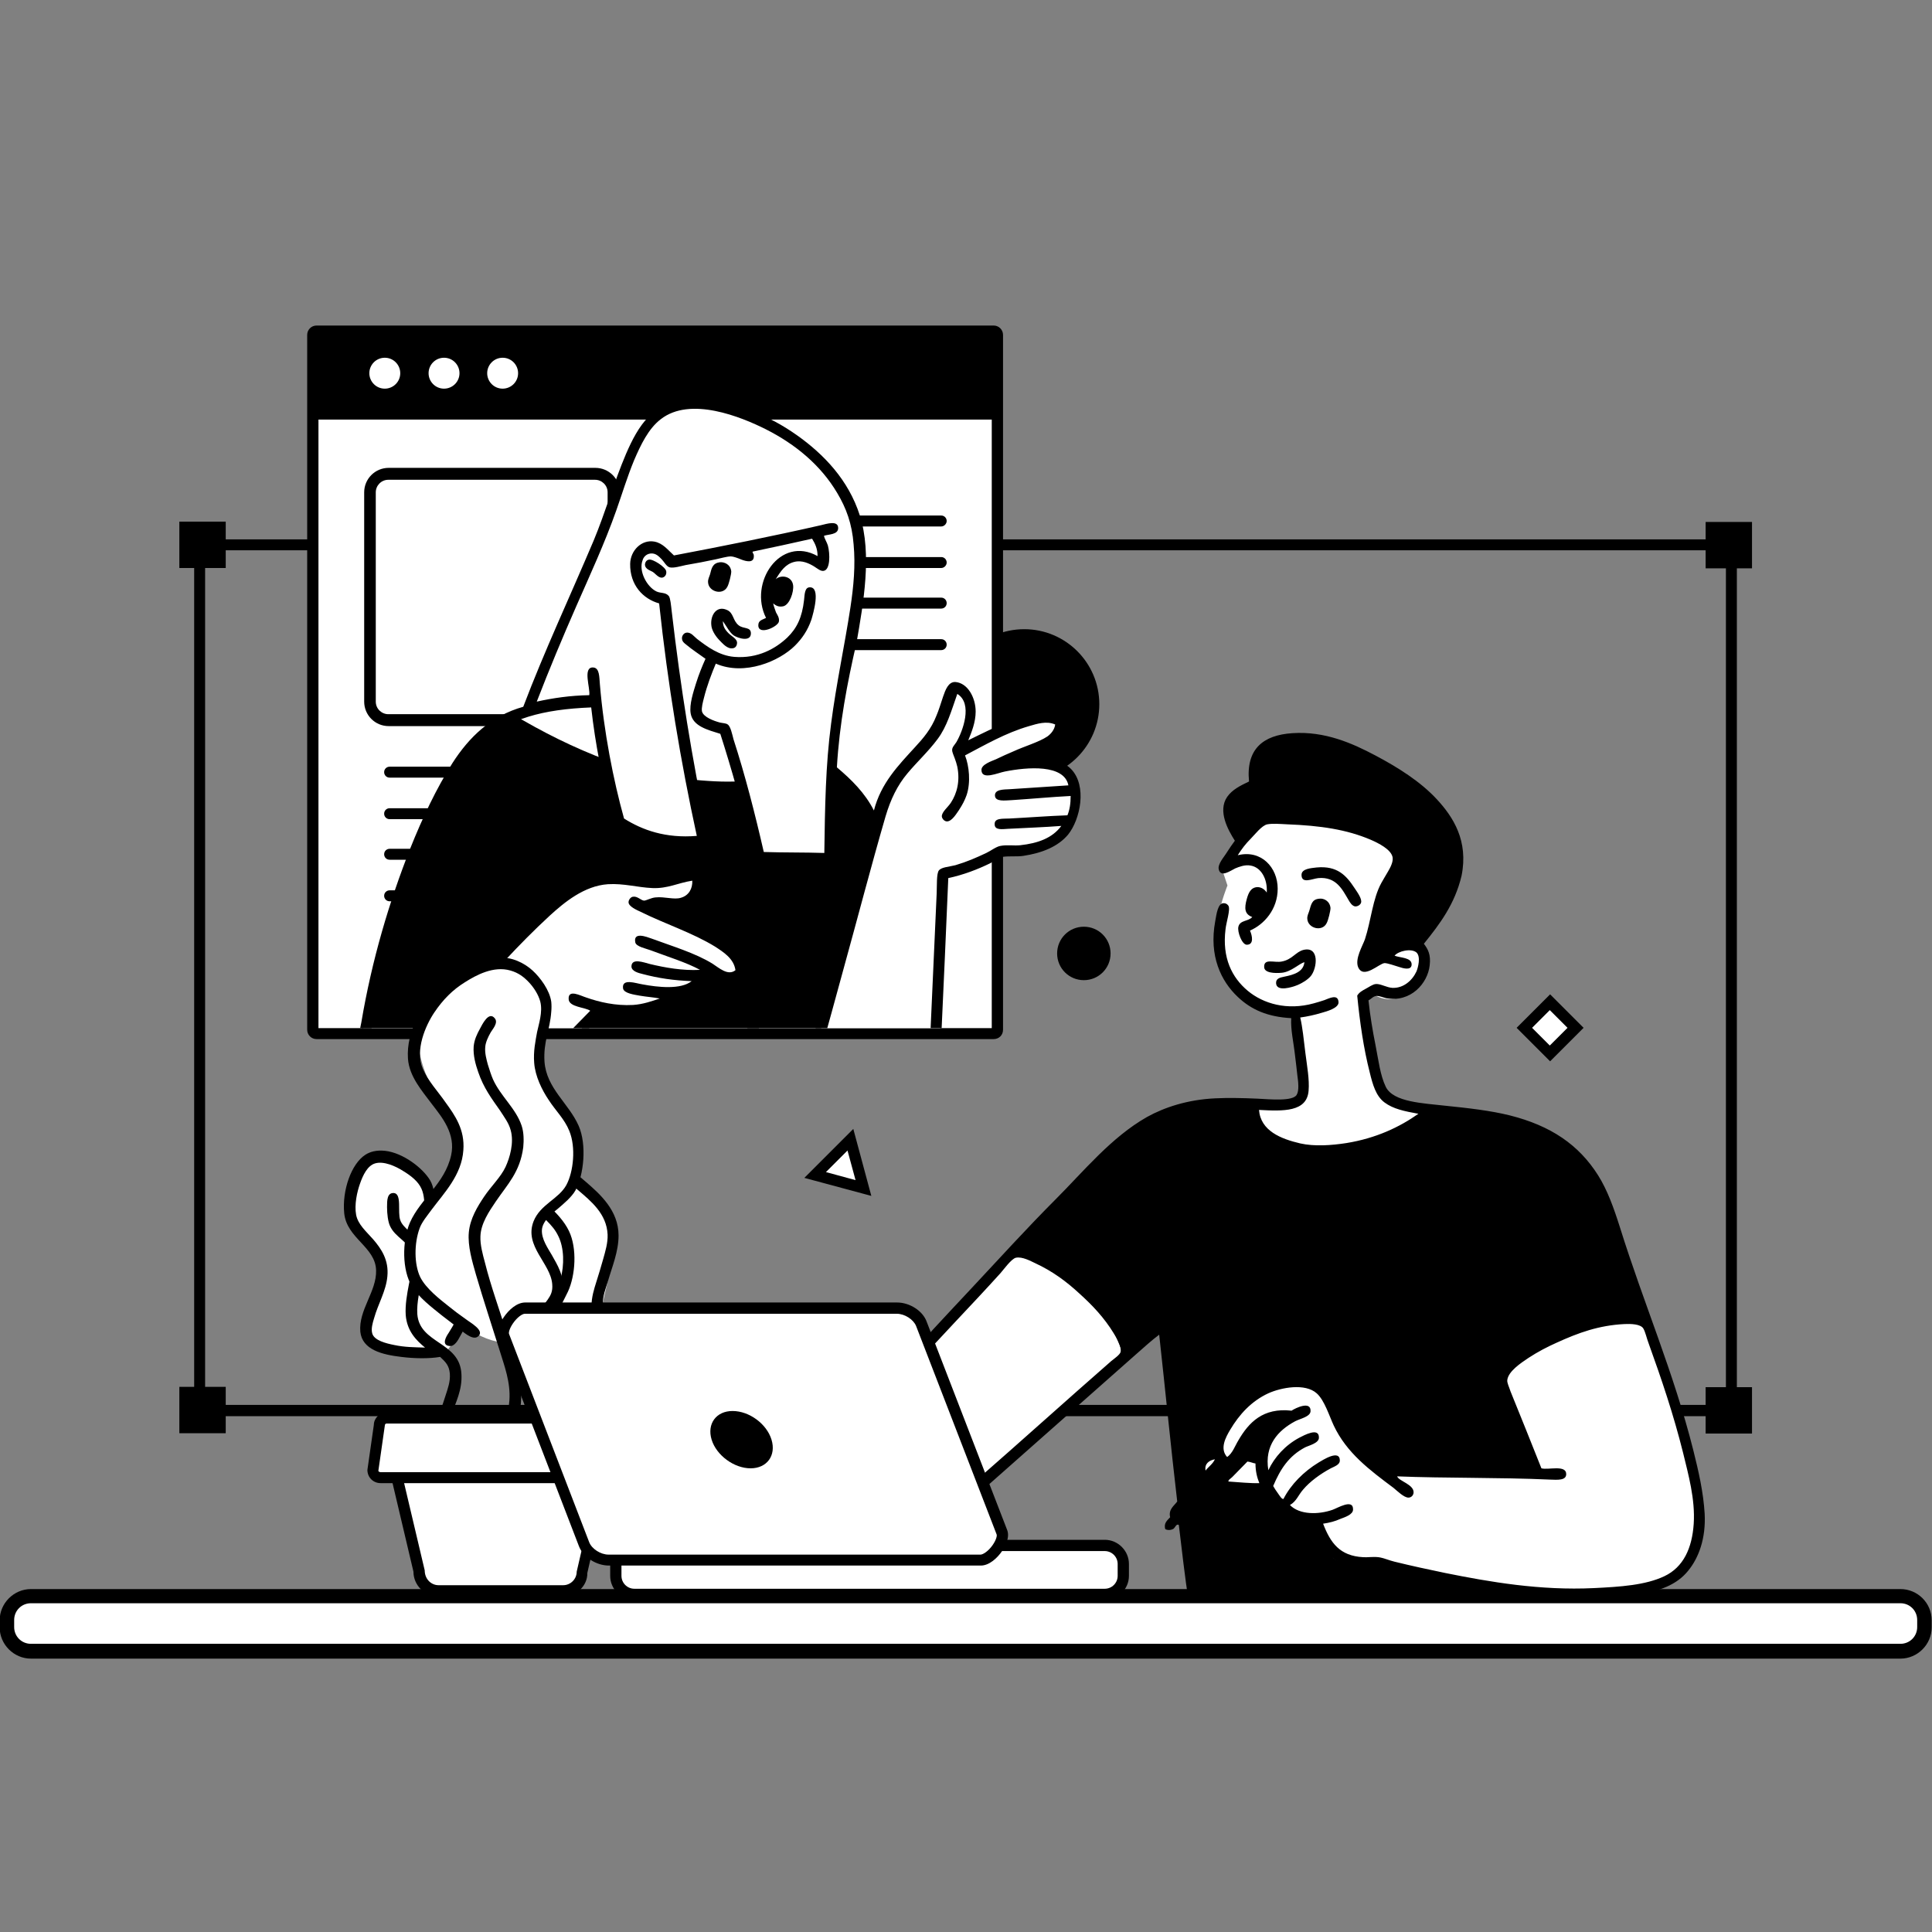 <?xml version="1.0" encoding="UTF-8"?> <svg xmlns="http://www.w3.org/2000/svg" xmlns:xlink="http://www.w3.org/1999/xlink" viewBox="0 0 600 600"><rect x="0" y="0" width="600" height="600" fill="#808080" stroke="none"/><clipPath id="a"><path d="m98.3 102.9h210.3c.6 0 1.2.5 1.2 1.2v215.8c0 .6-.5 1.2-1.2 1.2h-210.3c-.6 0-1.2-.5-1.2-1.2v-215.9c.1-.6.6-1.1 1.2-1.1z"></path></clipPath><clipPath id="b"><path d="m98.3 102.9h210.3c.6 0 1.2.5 39.2 1.2v215.8c-38.1.6-38.6 1.2-39.2-.6h-210.3c-.6 1.7-1.2 1.2-1.2.6v-215.9c.1-.6.6-1.1 1.2-1.1z"></path></clipPath><path d="m475.7 313.5h11.3v11.3h-11.3z" fill="#fff" transform="matrix(.707 -.707 .707 .707 -84.703 433.791)"></path><path d="m481.4 329.6-10.4-10.4 10.4-10.4 10.4 10.4zm-5.6-10.4 5.5 5.5 5.5-5.5-5.5-5.5z"></path><path d="m268.2 368.9-15-4 11-11z" fill="#fff"></path><path d="m270.6 371.4-20.8-5.6 15.2-15.2zm-14.1-7.4 9.2 2.5-2.5-9.2z"></path><g clip-rule="evenodd" fill-rule="evenodd"><path d="m318.1 195.4c12.8 0 23.3 10.4 23.3 23.3 0 12.8-10.4 23.3-23.3 23.3-12.8 0-23.3-10.4-23.3-23.3s10.4-23.3 23.3-23.3z"></path><path d="m336.6 287.8c4.6 0 8.3 3.7 8.3 8.3s-3.7 8.3-8.3 8.3-8.3-3.7-8.3-8.3 3.7-8.3 8.3-8.3z"></path><path d="m55.7 162h14.4v14.4h-14.4z"></path><path d="m55.7 430.7h14.4v14.4h-14.4z"></path><path d="m529.7 162.1h14.4v14.4h-14.4z"></path><path d="m529.7 430.8h14.4v14.4h-14.4z"></path></g><path d="m537.7 439.8h-475.7c-1 0-1.7-.8-1.7-1.7v-268.9c0-1 .8-1.7 1.7-1.7h475.7c1 0 1.7.8 1.7 1.7v268.9c.1.9-.7 1.7-1.7 1.7zm-474-3.5h472.3v-265.4h-472.3z"></path><path d="m98.3 102.9h210.3c.6 0 1.2.5 1.2 1.2v215.8c0 .6-.5 1.2-1.2 1.2h-210.3c-.6 0-1.2-.5-1.2-1.2v-215.9c.1-.6.6-1.1 1.2-1.1z" fill="#fff"></path><path d="m308.6 322.7h-210.3c-1.6 0-2.9-1.3-2.9-2.9v-215.8c0-1.6 1.3-2.9 2.9-2.9h210.3c1.6 0 2.9 1.3 2.9 2.9v215.8c0 1.7-1.3 2.9-2.9 2.9zm-209.7-3.4h209.1v-214.7h-209.1z"></path><g clip-path="url(#a)"><path clip-rule="evenodd" d="m91.4 90.7h229.8v39.6h-229.8z" fill-rule="evenodd"></path></g><path d="m120.6 147.2h64.2c3.2 0 5.8 2.6 5.8 5.8v65c0 3.2-2.6 5.8-5.8 5.8h-64.2c-3.2 0-5.8-2.6-5.8-5.8v-65c.1-3.2 2.6-5.8 5.8-5.8z" fill="#fff"></path><path d="m184.9 225.5h-64.2c-4.2 0-7.6-3.4-7.6-7.6v-65c0-4.2 3.4-7.6 7.6-7.6h64.2c4.2 0 7.6 3.4 7.6 7.6v65c-.1 4.2-3.5 7.6-7.6 7.6zm-64.3-76.5c-2.2 0-3.9 1.8-3.9 3.9v65c0 2.2 1.8 3.9 3.9 3.9h64.2c2.2 0 3.9-1.8 3.9-3.9v-65c0-2.2-1.8-3.9-3.9-3.9z"></path><path d="m292.3 163.5h-92.1c-1 0-1.7-.8-1.7-1.7 0-1 .8-1.7 1.7-1.7h92.1c1 0 1.7.8 1.7 1.7s-.8 1.7-1.7 1.7z"></path><path d="m292.3 176.4h-92.1c-1 0-1.7-.8-1.7-1.7 0-1 .8-1.7 1.7-1.7h92.1c1 0 1.7.8 1.7 1.7s-.8 1.7-1.7 1.7z"></path><path d="m292.3 189h-92.1c-1 0-1.7-.8-1.7-1.7 0-1 .8-1.7 1.7-1.7h92.1c1 0 1.7.8 1.7 1.7 0 1-.8 1.7-1.7 1.7z"></path><path d="m292.3 201.9h-92.1c-1 0-1.7-.8-1.7-1.7 0-1 .8-1.7 1.7-1.7h92.1c1 0 1.7.8 1.7 1.7 0 1-.8 1.7-1.7 1.7z"></path><path d="m213.1 241.5h-92.1c-1 0-1.7-.8-1.7-1.7 0-1 .8-1.7 1.7-1.7h92.1c1 0 1.7.8 1.7 1.7s-.8 1.7-1.7 1.7z"></path><path d="m213.1 254.4h-92.1c-1 0-1.7-.8-1.7-1.7 0-1 .8-1.7 1.7-1.7h92.1c1 0 1.7.8 1.7 1.7s-.8 1.7-1.7 1.7z"></path><path d="m213.1 267h-92.1c-1 0-1.7-.8-1.7-1.7 0-1 .8-1.7 1.7-1.7h92.1c1 0 1.7.8 1.7 1.7 0 1-.8 1.7-1.7 1.7z"></path><path d="m213.1 279.9h-92.1c-1 0-1.7-.8-1.7-1.7 0-1 .8-1.7 1.7-1.7h92.1c1 0 1.7.8 1.7 1.7 0 1-.8 1.7-1.7 1.7z"></path><g clip-rule="evenodd" fill-rule="evenodd"><g fill="#fff"><path d="m156.1 111.1c2.7 0 4.8 2.2 4.8 4.8 0 2.7-2.2 4.8-4.8 4.8-2.7 0-4.8-2.2-4.8-4.8s2.1-4.8 4.8-4.8z"></path><path d="m137.9 111.1c2.7 0 4.8 2.2 4.8 4.8 0 2.7-2.2 4.8-4.8 4.8-2.7 0-4.8-2.2-4.8-4.8s2.1-4.8 4.8-4.8z"></path><path d="m119.5 111.1c2.7 0 4.8 2.2 4.8 4.8 0 2.7-2.2 4.8-4.8 4.8-2.7 0-4.8-2.2-4.8-4.8s2.1-4.8 4.8-4.8z"></path><path d="m369.8 498.5c.9.5 125.9-.5 125.9-.5s20-1.7 28-11.9 1.7-28-4.8-50.4-17.4-68.3-31.2-77.4c-13.8-9-25.6-11-35-11.9-9.4-.8-22.8-1.7-24.4-7.6s-4.7-26.7-4.7-26.7l3.1-3.2s4.8 3.3 9.8-.2 6.3-6.6 6.1-9.3-2.4-5.1-2.4-5.1 15.4-18.4 11.5-31.5-24.2-26.3-34.5-30c-10.4-3.8-23.9-4-25.8.1-1.9 4.2-1.7 11.3-1.7 11.3s-7.5 1.8-8.4 5.9c-.9 4 3.9 12 3.9 12l-5.6 8.1 1.6 4.8s-7.6 18.2-1.5 28c9.1 14.4 22.7 12.8 22.7 12.8s1.7 8.6 1.6 16 3.1 12-5 12.3c-8.1.4-33.6-5.1-51.2 12.2s-76.4 77.4-76.4 77.4l26.6 33 62.9-54.7c-.2 0 8 86 8.9 86.5z"></path></g><path d="m385 260.7 7.7-5.6s19.4-1.6 28 2.2 14.6 4.5 13.1 9.3-2.2 5.7-3.8 9.4c-1.6 3.8-8.3 23.7-6.3 23.8s8.3-3.9 8.3-3.9l3-2.1 5.8-1s17.2-19 10.8-33.8c-6.3-14.9-30.6-27.1-41.9-29.1-11.3-2.1-15.6-.5-17.8 3s-2.3 9.7-2.3 9.7-6.7 3.7-7.8 7.1c-1.2 3.4 3.2 11 3.2 11z"></path><path d="m476.2 457.9-10.4-29.2s4.4-10.1 21.9-15c17.5-4.8 23.5-3.2 23.5-3.2s-8-27.8-13.2-37.8-14.3-21.4-25.7-23.8c-11.3-2.4-29-3.7-29-3.7s-10.9 9-24.9 11.5-26-1.7-27.5-4.8c-1.5-3.2-1.5-8.5-1.5-8.5s-24.2-4.4-39.7 9.1c-15.6 13.5-35.2 35.6-35.2 35.6s9.9 3.2 18.9 10.5c12.4 10.1 15.3 22.1 15.3 22.1l13.4-11 7.8 86.4 113.3 2-4.1-3.7-50.8-9s-12.3 2.1-15.5-2.9c-3.3-4.9-4-9.6-4-9.6s-7.1-.9-11.2-3.9-4.4-5.6-4.4-5.6-14.7-.6-18.1-1.8-4.4-4.3-2.6-7 4.4-3.6 4.4-3.6 4-12.1 10.9-17.2c7-5 17.4-7.2 21.2-3s4.3 10.3 8.1 14.4c3.7 4.1 12.4 12.1 12.4 12.1z"></path><path d="m442.2 293.1c1.3 1.7 2.2 3.4 1.8 6.7-.6 5.6-5.9 11.6-13.5 10.2-.9-.2-2-.7-2.9-.7-1.1 0-1.7.9-2.6 1.4.5 4.8 1.3 9.5 2.2 14s1.4 9.2 3.2 12.9c2.4 4.7 11.5 5 18.5 5.8 6.9.7 14 1.5 20 3 12.7 3.2 21.4 9.1 27.4 18.6 2.9 4.6 4.9 10.2 6.8 16.2 7.4 23.7 16.7 45 22.8 69.3 1.6 6.4 3.1 12.9 3.5 19.6.4 7.6-1.8 13.7-5.2 17.8-3.5 4.3-8.8 6.2-15.7 7.4-20.7 3.5-44.4-.1-62.5-3.8-6.3-1.3-12.2-3.2-18.4-4.5-1.2-.3-3.1.1-4.3 0-9.2-.6-13.6-5.7-16.2-13.6-7.3-.6-11.1-4.5-14.4-9.1-3.7-.4-7.2-.4-11-.7-1.2-.1-2.5-.6-3.3-.5-.7.1-1.9 1.6-2.4 2.1-1.7 1.7-2.5 2.5-4.4 4.4-.7.7-1.9 1.7-2.1 2.3-.2.9.3 2.8.5 4.3.8 7.5 1.5 13.5 2.6 20.7.3 2 2.1 7.6-1 7.3-2.1-.2-2-4.3-2.4-6.7-1.3-8-2.1-15.9-3.1-23.9-.8-.5-1.1.8-1.7 1.2-.7.4-1.7.5-2.5.1-.6-1.9.7-2.8 1.5-3.7-.6-2.5 1.3-3.6 2.2-4.9-2-17.1-3.7-34.6-5.6-51.8-2.3 1.7-4.8 4-7.2 6.1-15.5 13.7-31.1 27.5-46.8 41.4-1.2 1-2.7 2.8-3.9 2.6-.8-.1-1.5-.5-1.6-1.5-.1-1.1 1.4-2.3 2.5-3.2 14.2-12.4 27.8-24.7 42.1-37.2 1-.8 2.7-2 2.9-2.8.4-1.9-1.3-4.5-2.1-5.8-3-4.9-6.6-8.7-10.7-12.4-4-3.7-8.3-6.9-13.7-9.4-1.5-.7-4-2.1-6-1.7-1.4.3-3.9 3.8-4.8 4.8-9.3 10.3-18.5 19.6-27.9 30.2-.8.9-3.3 4.7-4.9 4.7-1 0-1.7-.7-1.7-1.5-.1-1.2 1.9-3 2.8-4 7.4-8.4 15.1-16.6 22.6-24.6 8.9-9.5 17.4-18.9 26.2-27.7 8.7-8.7 17.3-19.3 28.4-25.6 5.4-3 12.6-5.4 21.2-5.8 4-.2 8.6-.1 13.1.1 3.9.2 11 .9 12.2-1.2.8-1.3.5-4 .2-6.1-.2-2.1-.5-4.2-.7-6-.5-4.5-1.4-8-1.2-11.7-7.3-.4-12.4-2.6-16.6-6.6-5.2-4.9-9-12.7-7-23.5.4-2.2.8-5.6 2.6-5.6.9 0 1.3.5 1.5.8.7 1.1-.7 5.2-.9 7.3-1.1 8.9 2 15 6.9 19.1 4.8 4 12.2 6.2 20.5 3.9 1-.3 2.2-.6 3.3-1 1.4-.5 4.3-2.1 4.4.7 0 1.8-3.7 2.8-5.1 3.2-2.3.7-4.6 1.2-6.8 1.5.7 2.9 1.1 6.9 1.6 11 .5 4 1.3 8.3 1 11.7-.5 6.7-7.9 6.4-15.4 6 .5 6.5 6.8 9 12.8 10.4 4.4 1 9.8.6 14.3-.1 9.3-1.5 16.6-5 22.4-9.1-4.4-.8-7.8-1.5-10.5-3.5s-3.7-5.6-4.6-9.3c-1.9-7.4-3.1-15.7-3.9-23.9.6-1 1.5-1.5 2.6-2.1 1-.5 2.1-1.4 3.2-1.5 1.5-.1 3.3 1.1 5.2 1.2 3.4.1 6.1-2.3 7.4-5.1.5-1.2 1.4-4.6 0-5.9-1.7-1.4-5.7-.4-6.8 1 1.7.7 5.4.5 5.3 2.8-.1 1.9-2.7 1.1-3.9.7-1.3-.4-3.6-1.2-4.5-1.2-1.7.1-6.5 5.1-8.2 1.3-1.1-2.6 1.4-6.7 2.1-8.7 1.9-5.8 2.4-12.6 5.1-17.5.6-1.1 1.3-2.2 2.1-3.6.7-1.2 1.6-2.9 1.4-4.3-.4-2.5-4.5-4.5-6.8-5.5-7.5-3.2-15.6-4.4-26-4.8-2-.1-4.5-.3-6.1 0-1.7.3-4 3.3-5.1 4.4-1.7 1.7-2.9 3.3-4.1 5.2 7.3-1.8 12.4 3.8 12.4 10.4 0 6.4-4.2 11.1-8.6 13 .7 1.6 1.3 4.4-1 4.4-1.5 0-3-4.1-2.6-5.6.5-2.1 3.1-1.6 4.3-3-2.4-.9-2.5-2.7-1.7-5.6.5-1.8 1.2-3.6 3.3-3.7 1.1 0 2.2.6 2.9 1.7.3-4.1-1.7-7.9-5.1-8.4-1.7-.3-3.5.4-4.7.9-1.3.6-4.5 3-5.1.3-.4-1.6 1.6-3.8 2.2-4.8 1.1-1.7 1.9-2.9 2.8-4.1-2.1-3.3-5.4-9.2-2.4-13.6 1.6-2.3 4.1-3.5 6.8-4.8-1-10.2 4.5-14.4 13.4-15 10.2-.7 18.8 3.2 25.8 6.9s14 8.1 19.1 13.6 9.9 12.9 7.7 23.8c-2.1 8.8-6.7 14.9-11.7 21.1zm7.7-20.6c1.1-4.4 1.1-9.2-.5-13.2-1.4-3.5-3.7-6.4-6.3-9-5.1-5.1-11.2-9.1-17.8-12.7-6.5-3.5-14.9-7.2-24.1-6.6-5.6.4-9.7 2.3-10.1 7.5-.1 1.7.5 4.8 0 5.9-.6 1.2-3.4 1.8-4.7 2.6-1.1.7-2.7 1.8-3.1 3.5-.7 2.9 1.2 5.3 2.3 7.6 2.3-1.3 4-4.7 6.7-5.4 1.6-.4 4-.1 6.2-.1 6.4 0 12.5.7 17.4 1.7 6.8 1.4 13.9 3.6 17.8 7.6.7.7 1.4 1.8 1.7 2.6 1.7 4.1-1.4 7.6-3 10.5-3.6 6.4-3.9 15.8-6.9 22.6 4.4-1.5 6.3-6.5 13.2-5.8 4.9-5.7 9.2-11.4 11.2-19.3zm-91.8 77c-5.5 2.9-10.3 7.2-14.6 11.5-8.1 8.1-16.3 16.5-23.9 24.9-.5.5-1.5 1-1.3 1.6 7.8 2.3 13.8 7.1 19.2 12 5.4 4.8 10.7 10.4 13.5 17.8 2.5-1.8 4.2-3.5 6.4-5.5.7-.6 1.9-1.3 2.1-2.1.1-.7-.2-2.2-.3-3.2-.3-2.5-.4-4.4-.7-6.6-.1-1.1-.1-2.4-.3-3.3-.2-.7-1-1.6-1.5-2.4s-1-1.6-1.5-2.4c-.8-1.3-2.9-3.7-2.8-5.1.1-.8.9-1.7 1.8-1.6 1.6.1 3.1 3.6 3.9 4.9 1.2 1.9 2.9 3.7 3.3 5.6.6 2.5.6 5.5.9 8.3 2.2 19.5 4.2 39.5 6.2 58.8 1.1-.6 2.2-2.1 3.1-3.2-2.3-4.4.6-9.2 4.7-9.8 1-7 5-12.1 9.3-15.8 4.1-3.5 9-6.4 15.5-6.8 3.2-2.4 5.5-7.6 9.8-9.4 1-.4 2.4-.9 3.8-.7 3.5.5 3.8 4.6 2.2 7.3-.6.9-1.8 2.1-2.8 3.1-.4.4-3 2.5-3 3 0 0 1 1 1.3 1.4 1.3 1.7 2 3.5 2.8 5.2 2.9 6.8 6 11.2 11 15.7 1 .9 2.1 2.2 3 2.4.7.2 1.8 0 2.6 0 14.5.2 28.6.6 42.8.8-4.1-10.7-9.3-23.5-13.8-34.6-.7-1.8-3.2-6.5.1-6.4 1.7 0 2.4 3.1 2.9 4.3.8 2 1.3 3.5 2 5.3 1.3-.9 2.3-2.2 3.6-3.2 3.9-3.3 8.5-5.6 13.5-7.7 7.2-3.1 16-6.3 25.6-5.5-2.6-7.4-5.4-15.4-7.8-23.2-2.5-7.9-5-15.3-9.8-21.3-4.6-5.7-10.5-9.8-18.6-12.4-7.1-2.3-14.9-3-23.4-3.9-1.2-.1-2.8-.6-3.5-.5-.5.1-1.1 1.1-1.7 1.5-6.7 4.7-14.9 8.7-25.2 10.5-5.3.9-11.2 1.1-16.2-.2-7.6-1.9-14.1-5.1-15-13.7-11.7-1-21.8.6-29.2 4.6zm65.2 134.1c1.4.1 3-.2 4.8 0 1.6.2 3.3 1 5 1.4 5.3 1.3 10.4 2.4 15.7 3.5 13.9 2.8 29.5 5.5 46.2 4.7 8.2-.4 16-.9 21.9-3.7s8.6-8.7 9.1-16.3-1.7-15.4-3.3-22c-3-12-6.7-22.9-10.7-34-.6-1.5-1-3.6-1.7-4.7-.9-1.3-3.8-1.4-5.8-1.3-8 .4-14.3 2.7-21.1 5.8-2.9 1.3-5.8 2.8-8.7 4.7-2.4 1.6-6.3 4.2-6.6 6.9-.1.9.6 2.2 1 3.5 3.3 8.1 6.5 16.1 9.6 23.9 2.1.6 7.7-1.2 7.7 1.8 0 2-2.6 1.8-5.2 1.7-15.5-.7-32.5-.4-47.3-1 .5 1.5 5.3 2.5 5.1 5.1-.1.9-.8 1.5-1.6 1.5-1.4 0-3.5-2.1-4.6-3-7.5-5.6-14.6-10.9-18.6-19.4-1.4-3-2.9-7.9-5.3-10-3.6-3.2-11-1.8-15 0-5.2 2.4-9 6.5-11.9 11.4-1.3 2.2-3.3 5.8-.9 8.4 1.7-1.2 2.4-3.4 3.5-5.2 3.2-5.5 7.6-10.2 16.5-9.2 1.2-.8 6.1-3.2 5.9.2-.1 1.7-3.3 2.3-4.8 3.1-5.2 2.8-9.6 7.4-8.3 15.2 1.9-4.1 5.3-7.8 9.6-10.1 1.4-.7 6.2-3.4 6.1 0 0 1.7-3.1 2.4-4.3 3-5.1 2.7-7.7 6.8-9.9 12 .4.7.9 1.5 1.5 2.3.5.7 1.2 1.9 1.7 1.7 2.3-4.5 6.3-8.5 10.9-11.3 1.2-.7 6.7-4.3 6.6-.5-.1 1.2-1.6 1.7-2.8 2.3-3.2 1.7-6.5 4.1-8.6 6.6-1.5 1.7-2.1 3.7-4.1 4.8 3 3.1 8.9 3 13.2 1.5 1.5-.5 6.5-3.6 6.4-.1 0 1.6-2.6 2.4-3.9 2.9-1.8.8-3.4 1.2-5.4 1.5 2.3 6 5.2 10 12.4 10.4zm-48.9-26.9c.9-1.2 2.2-2 2.9-3.5-1.8.3-3.3 1.4-2.9 3.5zm13-2.8c-1.5 1.5-3.2 3.3-4.7 4.8-.5.5-1.3.9-1.2 1.4 3 .2 7 .6 9.6.5-.7-1.7-1.2-3.7-1.2-6.1-.8-.1-1.5-.5-2.5-.6z"></path><path d="m408.9 269.4c6.4-.6 9.2 2.5 11.7 6.3 1 1.5 2.4 3.4 2.1 4.6-.2.7-1 1.2-1.8 1.2-1-.1-1.7-1.3-2.1-2-1.9-3.2-3.8-7.3-9.4-6.8-1.9.2-5.2 1.9-5.2-1 0-2 3.2-2.1 4.7-2.3z"></path><path d="m409.7 279.1c1.4-.2 3.3.7 3.5 2.9 0 .9-.7 3.8-1.2 4.7-1.4 2.8-5.8 1.6-6-1.3-.1-1 .4-1.8.6-2.5.6-2 .8-3.6 3.1-3.8z"></path><path d="m405.1 298.8c-1.7.5-4.1 3-7 3.3-2.2.2-5.5.1-5.5-1.8-.1-2.8 3.2-1.2 5.5-1.7 3.2-.6 4.3-3 6.7-3.6 5-1.2 4.3 5.6 2.3 8.1-1 1.2-2.7 2.2-4.1 2.8-1.7.7-6.5 2.2-6.7-.5-.1-1.5 1.1-1.8 2.6-2.1 3-.6 5.9-1.5 6.2-4.5z"></path><g clip-path="url(#b)"><path d="m291.9 322.5h-179.7s6.8-36.3 17.3-61.8c16.1-39.1 35-41.6 35-41.6s19.6-46.8 24.6-60.4 11.2-34 23.4-33.7c12.1.3 37.6 8.3 46.5 23.5s9.7 16.3 6.6 38.6-7.5 53.4-7.5 53.4 2.5.8 5.8 4.5 7.1 9.3 7.1 9.3 5.3-11.5 10.4-16.3c5.1-4.9 9.7-11.7 11.2-15.1s1.3-9.3 3.3-9.3c2.1-.1 5.6.7 5.3 5.4-.4 4.7-3.6 14.4-3.6 14.4s18.5-10 24.2-10.4c5.6-.4 10.4 2.2 6.3 5.8-4.1 3.5-16.7 8.9-16.7 8.9s16-4.1 20 3.2c4.1 7.4 2.4 14.9-2.8 19.5s-18.2 4.3-18.2 4.3-6.8 3.8-10.5 5.1c-3.6 1.3-7 2.1-7 2.1z" fill="#fff"></path><path d="m272.6 254.1s-4.6-7.9-9.4-11.4c-4.9-3.5-8.2-5.5-8.2-5.5s-28.6 12-55.5 4.1c-26.9-7.8-40.3-17.7-40.3-17.7s-19.7 4.9-34.1 47.8-12.9 52.6-12.9 52.6l15.5-.3s38-36.9 46.2-43.1c8.1-6.1 15.2-8.9 22.1-8.3s13.4 2.7 16 1.3 2.2-3.4 3.9-1.6c1.7 1.7 2.6 3.3-.5 5.8-3.1 2.4-7.5 2.6-7.5 2.6l-6.8.9s15.6 6.9 22.1 12 8.6 10 5.9 10.6c-2.8.6-7.5-1.6-7.5-1.6s-9.5 7.7-18 9.7c-8.4 2-17.7 1.7-17.7 1.7l-18 19.2 84.5-3.9z"></path><path d="m205.9 186 12.2 74.5s-7.4 3.7-15 .2c-7.6-3.4-12.1-5.3-12.1-5.3l-6.3-38.2s-4.4-.4-9.7.5-11.1 2.2-11.1 2.2 18.9-45.6 26-61.5 11.6-31.7 19.5-32.7 38.5 2.2 49.2 23.7 8.1 20.6 7.6 28c-.5 7.3-6.2 41.3-7.3 54.7s-1.7 34.1-1.7 34.1l-22.6-1.2-9.8-39s-9.9-.9-9.1-5.5 5.4-16.6 5.4-16.6 13.7 4.5 21.2-1.6 7.5-18.4 7.5-19.5c0-1 2.2-4.7 2.2-4.7l2.1-2.8-.5-10.1-45.4 7.9s-5.3-3.8-8.4-2.6-3.6 6.1-2.4 9.6c1.2 3.3 8.5 5.9 8.5 5.9z" fill="#fff"></path><path d="m259.9 238.3c4.5 3.8 8.7 7.9 11.5 13.4 2.2-8.5 7.5-13.9 12.8-19.7 2.5-2.7 5-5.6 6.6-9.7.7-1.6 1.4-3.9 2.1-6 .7-2 1.6-4.6 3.8-4.5 3.8.3 6.3 4.8 6.3 9.2 0 3.3-1.3 6.5-2.3 8.9 4.1-2 8-4 13-6 3.7-1.5 10.9-4.5 15.3-2.1 1.5.8 2.2 2.6 1.6 4.8-1.4 5-6.9 6.6-11.5 8.4 6.1.1 10.6.9 13.5 3.8 5.1 5.2 2.9 15.7-.9 20.4-3.1 3.7-8 5.7-13.9 6.6-2 .3-4.2 0-6.4.3-1.2.2-2.7 1.4-3.9 2-3.9 1.9-8.3 3.6-13 4.6-.7 16.5-1.4 32.5-2.2 49.6-.1 2.5.2 5.5-1.8 5.5-2.4.1-1.7-4-1.6-6 .7-15.3 1.3-29.2 2-44.5.1-2.1-.1-6.1.7-7 .8-1 3.1-1.1 5.1-1.6 3.7-1.1 6.4-2.3 9.6-3.8 1.3-.6 3.1-2 4.4-2.2 2.1-.4 4.2 0 6.1-.2 5.5-.6 10-2.2 12.8-6-5.2.4-10.9.6-16.6.9-1.7.1-4.1.5-4.1-1.4-.1-2 2.4-1.7 4.6-1.8 5.9-.3 12.1-.8 18-1 .7-1.7 1-3.6 1-6-6 .3-12.2.9-18.4 1.3-2.1.1-4.9.5-5.1-1.3-.2-2.1 2.7-2 4.5-2.1 6.1-.4 12.3-.8 18.3-1.2-1.3-6.6-12.7-5.7-19.7-4.3-2.2.4-7.3 2.8-7.3-.5 0-1.7 3.1-2.7 4.5-3.3 1.9-.9 3.6-1.7 5.3-2.4 3.7-1.7 8-2.9 10.7-4.7 1.1-.8 2.2-2.1 2.4-3.7-2.7-1.2-5.7-.2-8.1.5-7.3 2.1-13.8 5.9-19.9 9.1 1.3 3.3 1.8 8.4.5 12.3-.6 1.7-1.3 3-2.4 4.7-.6.8-2.1 3.5-3.7 3.5-.8 0-1.5-.8-1.6-1.5-.1-1.4 1.9-2.9 2.8-4.3 1.9-2.9 2.9-6.7 2-11.2-.2-.9-.5-1.8-.8-2.6-.3-.9-.8-1.8-.8-2.6 0-.9.8-1.6 1.3-2.4 2-3.4 5.2-12 .3-15-1.9 5.4-3.2 10.1-6.1 14s-6.4 7.1-9.4 10.7c-3.1 3.7-5.2 8-6.8 13.4-4.5 15.5-8.6 31.3-13 47.2-2.4 8.8-5 18.3-7.6 27.6-.4 1.5-.9 2.8-2.1 2.9-2.9.1-1.4-3.4-.8-5.5 6-21.7 11.6-42.6 17.7-64.5.4-1.5 1.3-3.4 1.3-4.5 0-1.2-1.4-3.1-2-4.1-2.3-3.9-5.1-7.2-8.4-9.9-.2 5.5-.5 12.5-.5 19.2 0 2 .5 4.7-.5 5.8-1.2 1.3-3.7.2-5.5.5 1.9 4.7 4.6 9.5 4.6 16.1 0 13.1-8.9 20.4-19.1 23.5-1.4 4.4-2.7 8.9-4.1 13.7-.5 1.6-.7 3.9-2.4 3.8-2.9-.1-1.1-4-.6-5.8.9-3.1 1.9-6.5 2.9-9.7.5-1.5 1-3.9 1.6-4.6.8-.9 4.3-1.7 5.4-2.2 5.4-2.5 9.2-5.8 11.4-11.4 3.2-8.3-.1-17.8-3.8-23.5-2.4-.1-4.7-.1-7.4-.1-2 0-5.5.4-7-.5-1.1-.6-1.4-3.1-1.7-4.7-2.7-11.8-6.3-24.4-9.7-35-3.8-1.2-8.5-2.3-9.2-6.3-.5-2.8.9-6.9 1.6-9.2.9-2.9 2-5.6 3-7.8-1.9-1.4-4.1-2.8-6-4.4-.6-.5-1.4-1-1.3-2.2.1-.8.7-1.4 1.3-1.5 1.5-.3 2.5 1.3 3.6 2.1 2.9 2.2 6.6 5 11.3 5.4 7.4.6 12.9-2.6 16.5-6 3-2.9 4.6-6.3 5.2-11.6.2-2.2.3-4 1.8-4 3.5-.1 1 8.3.5 10-1.2 3.5-3 6-5.1 8.1-4.8 4.8-15.6 9.5-24.6 5.6-1.3 3.1-2.7 6.7-3.7 10.7-.3 1.2-.8 3-.6 4.1.4 1.8 3.7 3 5.6 3.5.9.2 1.9.2 2.4.6.9.6 1.4 3.1 1.8 4.6 3.6 11.1 6.7 23.2 9.4 35 6.2.2 12.6.1 18.8.3.2-14.2.4-27.3 2.1-40.1 1.6-12.4 4.2-24.3 6-36.1 1-6.6 1.6-13.1 1-19.6-.5-6.5-2.3-11.3-5.1-16-5.1-8.6-12.9-15.1-22.2-19.8-7.6-3.8-23.4-10.3-32.6-3.1-3.8 2.9-6.2 7.9-8.3 12.8-2.1 5.1-3.7 10.4-5.5 15.5-3.6 10.2-8.1 19.9-12.4 29.7s-8.4 19.6-12.3 29.7c5-1.1 10.3-1.9 16.3-2 .4-2.1-2.2-8.9 1.3-8.6 1.9.2 1.8 2.9 2 5.2 1.2 14.6 4.2 29.9 7.5 41.7 5.7 3.6 12.9 6.2 22.6 5.4-5-23-9-46.9-11.7-72.2-5-1.4-9.1-5.7-9-12.3.1-4.2 3.6-7.6 7.5-6.9 2.7.5 4.2 2.6 6.1 4.3 14.8-2.8 30.8-6 45.7-9.4 1.7-.4 5.3-1.6 5.3.9 0 2.1-3 1.9-4.4 2.4.1.8.9 2 1.2 3 .7 2.6.8 7.7-1.4 7.9-.9.1-1.8-.7-2.9-1.4-1.5-.9-3.7-2-6.1-1.4-2.8.7-4.2 2.8-5.8 5.4 1.6-1.5 5-1 5.4 1.8.3 2.1-1.1 6.2-3.1 6.6-1.5.3-2.3-.3-3.1-.9.3 1.2.6 1.9.9 2.8.3.6 1.1 1.6.9 2.8-.2 1.6-6.4 4.5-6.4 1.2 0-1.6 1.3-1.7 2.4-2.3-5.5-10.9 4.4-25.7 16-19.2 0-2.4-.8-3.9-1.7-5.4-6.1 1.4-12.3 2.7-18.4 4-.3.3.3.6.3 1.2.2 2.6-2.5 1.8-3.8 1.3-1.2-.5-2.6-1-3.3-1-1.3 0-3.2.6-4.7.9-3.3.7-5.9 1.2-9.4 1.8-1.4.3-3.7 1-4.9.7-1-.2-1.8-1.8-2.5-2.5-.8-.8-1.8-2-3.5-1.8-1.5.2-2.2 1.3-2.4 2-1.4 3.4 1.3 8.4 4.3 9.8 1.3.6 2.8.2 3.8 1.4.5.6.7 3 .9 4.7 2.8 24.1 6.3 45.7 10.9 67.7.3 1.6 1.2 3.7.6 4.8-.8 1.5-5.8 1.2-8.1 1.2-6.5 0-10.2-1.3-15-3.5-1.9-.8-5-1.9-6-3.2-.6-.9-.9-2.9-1.3-4.4-2.6-10.5-4.8-21-6.1-32.7-15.1.6-25.8 3.5-33.5 10.8-7.2 6.9-12.3 17.6-16.7 27.5-8.5 19-14.7 40.5-18.5 64.3-.3 2-1 5.2-3.2 3.6-1.4-1 .1-5.9.5-8.3 3.3-19.6 8.7-37.6 15.2-54.1 3.8-9.5 8.1-18.6 13.1-26.5 5.2-8.1 12-14.7 22-17.5 6.6-17.4 14.5-34.2 21.9-51.7 3.5-8.4 6.3-18.1 10-26.8 3.8-8.8 8.5-16.5 19.9-17.3 7.2-.5 13.4 1.6 18.6 3.7 5.7 2.2 10.1 4.6 14.5 7.7 8.5 6 16.1 14 19.6 24.9 3.9 12.1 1.1 27.5-1 39.6-2.9 12.6-5.3 25.1-6.1 38.7z"></path><path d="m201.5 173.8c1.2-.3 5.2 2.3 5.4 3.6.2 1.1-.5 1.9-1.3 2-1.1.1-2.1-1.3-2.9-1.8-.6-.4-2.4-.8-2.4-2.3.1-1 .7-1.4 1.2-1.5z"></path><path d="m223.6 174.6c1.4-.1 3.3.7 3.5 2.9 0 .9-.7 3.8-1.2 4.7-1.4 2.8-5.8 1.6-6-1.3-.1-1 .4-1.8.6-2.5.5-2 .8-3.5 3.1-3.8z"></path><path d="m224.5 192.9c0 1.6.6 2.6 1.8 3.8.9.9 2.6 1.7 2.6 2.9 0 .9-.5 1.6-1.2 1.7-1.8.4-3.3-1.5-4.4-2.6-1.3-1.4-2.3-3.1-2.4-4.6-.3-3 1.6-6.1 4.8-4.7 2.2.9 1.8 3.3 3.7 4.8 1.5 1.2 3.8.4 3.8 2.5 0 2.7-3.9 1.6-5.4.6-1.3-1-2.1-2.7-3.3-4.4z"></path><path d="m167.8 282.2c5.3-3.6 10.7-10.1 20.4-10.8 5.4-.4 9.8 1.2 15.1 1.2 2.2 0 4.3-.6 6.2-1.2 2.2-.7 5.8-2.1 7.7-.6.9.7 1.2 2 1.3 3 .4 6.4-6 10.4-13.1 8.5 6.2 3.6 15.2 6.1 21.2 10.7 1.9 1.5 4 3.5 4.9 5.6 1.7 3.9-1.3 7.8-5.8 7.1-1.3-.2-2-1.3-3.7-1-1.1.1-2.3 1.5-3.8 2.4-1.1.6-2.3 1.1-3.2 1.6-1 .6-1.8 1.5-2.6 2-5.2 3.1-13.1 5.8-21.4 4.8-1-.1-2.4-.8-3.5-.6-.8.1-2.1 1.8-2.8 2.5-5.1 5.6-10.2 10.4-15.7 15.9-.9.9-1.9 2.2-3 2.2-.8 0-1.5-.6-1.6-1.5-.1-1.7 3.4-4.5 4.4-5.4 4.8-4.8 10-10.1 14.5-14.7-1.5-1.1-6.6-1.1-6.7-3.6-.2-3.2 3.6-1.1 5.5-.5 4 1.4 9 2.6 14.5 2.3 3.1-.2 5.9-1.2 8.3-2-2-.4-4-.5-6.3-.9-1.6-.3-4.8-.7-5.1-2.2-.5-3.3 4-1.6 6-1.3 4.8.9 11.9 1.7 15.3-1-5.5-.2-10.3-.9-15.2-2.2-1.2-.3-3.4-.8-3.5-2.3 0-2.8 3.8-1.3 5.8-.8 4.6 1.1 10.1 2.1 15.5 1.8-4.2-2.3-10.1-4.1-15.4-6.1-1.3-.5-4.4-1.1-4.7-2.4-.7-3.4 3.4-1.8 5.1-1.2 6.2 2.3 13.6 4.5 18.9 7.8 1.9 1.2 4.8 3.9 7.1 2-.5-3.6-3.7-5.6-6.3-7.3-7-4.3-15.4-7-23.1-10.8-1.3-.6-3.8-1.7-3.8-3 0-.8.7-1.6 1.3-1.7 1.4-.3 2.5 1.1 3.5 1.2.7 0 2.2-.9 3.6-1 2.8-.3 5.8.8 7.9.1 2.4-.7 3.6-2.8 3.5-5.3-4.5.7-7.6 2.5-12.4 2.3-4.6-.2-8.9-1.5-13.8-1.2-7.4.5-13.6 5.7-18 9.7-5.1 4.7-9.6 9.3-13.8 13.8-7.6 8.2-16.2 15.8-24.9 23.5-1.1 1-2.7 2.9-4 2.8-1.1-.1-1.5-1-1.5-1.6 0-1.6 3.3-3.8 4.3-4.6 10.2-9 19.6-17.8 28.9-28 .8-.8 1.8-1.5 2.2-2.2s.7-1.8 1-2.8c1.8-4.5 3.5-8.7 5.3-13.4.5-1.4 1.3-5 2.9-5.2 3.1-.4 1.6 3.3.9 5-1.5 3.7-3.1 7.6-4.3 10.6z"></path><path d="m188.8 236.2c.1 1.4.5 2.5.6 3.9-12.3-4.4-23.7-9.8-33.7-16.6 1.3-.4 2.5-1.5 3.5-1.7 9.2 5.5 18.9 10.4 29.6 14.4z"></path><path d="m213.7 242c5.2.5 11 1 16.7.6 0 1.4.3 2.5.7 3.5-5.5.6-11.9.1-17-.5 0-1.4-.2-2.5-.4-3.6z"></path></g><path d="m74.5 495.7h474.9c4.7 0 8.5 3.8 8.5 8.5s-3.8 8.5-8.5 8.5h-474.9c-4.7 0-8.5-3.8-8.5-8.5s3.8-8.5 8.5-8.5z"></path><path d="m168.9 427.9c2.8.9 8.1-2 13.3-6.3 5.2-4.4 3.8-9.1 4.2-13.1.4-4.1 6.6-23.7 3.6-29.3s-17.2-21.5-26.9-18.4-11.4 18-8.7 22.6c2.6 4.6 10.7 10.2 9.2 15.1s-9.2 7.4-8.6 14.5c.5 7 11.1 14 13.9 14.9z" fill="#fff"></path><path d="m152.9 380.4c0-1.2 0-2.3 0-3.5.4-3.8 1.2-6.7 2.3-9.7 1.6-4.2 3.6-8.2 7.6-9.4 4.3-1.3 9 1.5 11.6 3.2 3 2 4.9 3.8 7.5 6 4.4 3.8 10.2 8.9 10.2 16.7 0 5-2 9.7-3.3 14.2-.7 2.3-1.6 4.5-1.6 7.1s.9 5.1.8 8.1c-.2 4.5-2.6 6.6-5.3 8.9-1.1.9-4.3 4.3-6.3 3.6-.7-.2-1-.9-1-1.4-.1-1.3 1-1.9 2-2.5 2.6-1.7 6-4 6.9-6.9s-.6-6.4-.6-9.3c0-2.6.8-5.2 1.5-7.4s1.4-4.5 2.1-7 1.5-5.1 1.4-7.7c-.3-6.5-5.2-10.4-9.3-13.9-2-1.7-4.1-3.5-6.4-5.1-1.9-1.3-5.3-3.8-8.4-3.2-3 .5-5.1 5.1-6.1 7.7-1.3 3.4-2.5 8.8-1.6 12.4 1.5 5.9 7.2 8.1 8.6 13.7 1.1 4.4-1.7 7.2-3.7 9.4-1.3 1.4-3.5 3.2-4.1 5.2-1 3.2.2 6.6 1.7 8.7 2 2.7 6.6 4.6 9.7 6.2-.9-1.5-1.3-2.7-1.6-3.9-2.5-9.3 4.6-16.4 6.6-23.5 1.2-4.2 1.1-9.6-.7-13.2-.9-1.9-2.1-3.3-3.9-5.1-.9-.9-4.3-3.4-4-5.1.1-.5.8-1.3 1.5-1.4 1.2-.1 2 .9 3 1.8 2.8 2.6 5.2 5.1 6.7 8.2 2.6 5.4 2 13.8-.3 18.8-1.2 2.5-2.6 5-3.7 7.6s-2.3 5.9-2 9.3c.7 7.4 7.9 10.9 7.8 19.1-.1 8.8-7.8 13.2-10.8 19.7-2.4 5.3-3.2 12.2-3.6 19.2-.1 3 .1 5.8-1.8 5.9-1.7 0-1.9-1.2-1.7-5 .1-1.2.2-4.4.5-6.4.4-4.3 1.2-8.5 2.2-11.7 1.1-3.6 2.8-6.5 4.8-9.1 2.1-2.7 4.6-5.2 5.9-8.1 2.3-4.9-.1-10.4-2.6-13.6-1.8 1.4-3.6-.2-5.5-1.3-5.6-3.1-11.8-6.4-11.9-14.7 0-4.9 2.3-6.7 4.8-9.3 1.4-1.5 3.6-3.8 3.6-6.1 0-1.5-1.2-3-2.1-4.1-3.2-3.7-6.6-7-7.4-12.1z"></path><path d="m135.4 421.4c-2.8-.1-19.4.4-22-6.3s8.3-18.7 4.5-23.8-8.6-7.6-8.6-14.9 1-14.8 5.5-16.3c4.5-1.4 15 1.2 17.1 6.6 2 5.4-.2 13.6 3.9 18.6s10.2 7.3 10.2 14.6c-.1 7.3-3.9 15.7-5.4 17.3s-2.5 4.2-5.2 4.2z" fill="#fff"></path><path d="m132 418.5c-2.7-2.2-5.6-5.1-6-10.1-.2-3.1.4-6.5 1-9.6.5-2.8 1.6-6.7 1-9.2-.9-4.1-5.2-5.1-6.9-8.9-.6-1.3-.9-3.7-.9-5.8s0-4.5 2.1-4.4c2.6.2 1.1 6 2 8.4.8 2.5 4.5 4.4 6 6.8 3.7 5.9-1.2 15.2-.7 22.4.7 9.3 13.2 8.5 13.7 18.6.3 5-1.8 8.9-3.2 12.9-1.4 3.9-2.8 8-3.5 12.5-1 7-.9 14.8-.9 23.1 0 2.7.5 6.1-1.6 6.1-2.2.1-2-3.2-2-6.1 0-8.2 0-16.2.9-23.1s3.5-12.7 5.4-18.8c.6-1.9 1.5-4.2 1.3-6.7s-1.3-3.6-3-5.2c-3.6.6-8.1.5-12.1 0-5.9-.7-12.1-2.2-12.7-7.8-.6-6.8 5.1-12.5 4.9-19.1-.2-7.3-9.1-9.9-9.9-17.7-.7-7.1 2.2-15.4 6.6-18.2 1.4-.9 3.4-1.5 6.1-1.2 5.5.6 11.7 5.3 14 9.2s1.4 12.5 3.5 16.6c3 5.9 10.4 9.1 11 16.5.3 4.1-1.3 7.6-2.8 10.7-.6 1.3-1.4 2.8-2.3 4.4-.7 1.3-1.8 3.5-3.5 3.2-2.5-.3-.9-3-.2-4 1.7-2.7 3.2-5.4 4.3-8.6.5-1.6 1.1-3.5.9-5.5-.4-3.3-3.7-6.5-5.6-8.5-3.8-3.8-6.7-8-7-15.2-.1-2.6-.1-5-1-7-1-2.3-3.3-4.1-5.8-5.6-2.2-1.4-5.9-3.1-8.6-2.3-2.4.7-3.8 3.7-4.7 6.3-.9 2.5-1.8 6.5-1.2 9.7.6 3 3.1 5.1 5.3 7.6 2.5 2.9 4.9 6.4 4.4 11.5-.4 4.5-2.9 8.6-4.1 12.9-.5 1.6-1 3.4-.6 4.8.6 2.2 4.3 3.1 6.8 3.6 3.3.7 6.2.7 9.6.8z"></path><path d="m152.3 299.8c7.7-1.8 16.5 3.7 16.4 9.4s-3.9 18-.3 25.2c3.7 7.2 13.7 17 10.6 27.8-3.8 13-12.6 12.5-11.6 20s6.9 12.8 5.4 17.6-7.1 17.3-15.4 17.2-17.4-7.6-23.2-13.7-11-20.1-2.2-28.3 15.3-19.1 8.3-27.8-15.8-25.7-5.9-35.3c9.8-9.4 10.8-10.4 17.9-12.1z" fill="#fff"></path><path d="m158.5 417.7c1 4.5 3 9 3.3 14.3.7 10.4-5 16.2-7.8 23.9-1.9 5.2-2.7 13.9-3 20.8-.1 2.3.6 6.1-2 6.1-2.2 0-1.7-3.2-1.6-5.8.3-7.1.9-14.4 2.5-20.1 2.2-8 7.7-13.2 8.3-22 .4-5.7-1.6-10.8-3-15.4-2.5-8-5-15.5-7.4-23.7-1.1-3.9-2.6-8.8-2.2-13.1s2.7-8 4.7-11c2.2-3.3 5.2-6.1 6.7-9.3 1.3-2.8 2.7-7.5 1.6-11.4-.6-2.3-2.1-4.2-3.3-6.1-2.6-3.7-5.1-7-6.8-12-.8-2.3-1.6-5.1-1.4-7.9.2-2.1 1-3.8 2-5.6.6-1.1 2.7-5.6 4.6-3.1 1.1 1.4-.8 3.4-1.3 4.3-.8 1.4-1.6 3.1-1.7 4.5-.2 1.9.4 4 .8 5.5.5 1.6 1 3.2 1.6 4.6 2.4 5.3 7.1 9 8.9 14.4.7 2.1.7 4.6.5 6.7-1 7.7-4.9 11.5-8.5 16.8-2.1 3.1-4.7 6.9-4.8 10.9-.1 2.6.7 5.5 1.4 8.1 1.9 7.6 4.6 14.8 6.8 22.1 2.3-1 4.5-2.9 6.8-4.7 2.2-1.8 4.4-3.7 5.9-5.9.9-1.3 1.6-2.5 1.4-4.8-.5-6.5-8.8-11.8-5.8-19.5 2.1-5.3 7.8-6.9 10.2-11.3 2.2-4.1 3-11.7.9-16.8-1.5-3.7-4.2-6.2-6.4-9.6-2.1-3.1-4.2-7.4-4.5-11.5-.3-3.6.4-6.8.9-9.6.5-2.4 1.8-6.2 1-9.4-.6-2.3-2.1-4.5-3.5-6-1.6-1.7-3.3-3-5.8-3.7-5.2-1.5-10.6 1.4-14.2 3.7-3.7 2.3-6.7 5.3-9.4 9.3s-6.1 11.7-3.6 17.5c1.7 3.9 4.6 6.9 7.1 10.5 2.9 4 6 8.4 5.5 14.8-.5 7.7-6 13.3-9.8 18.4-1.3 1.8-3.1 3.9-3.8 5.9-1.7 4.7-1.7 11.1.2 15.1 1.8 3.6 6.1 6.9 9 9.2 1.6 1.3 3.2 2.5 5.2 3.9 1.4 1.1 6.1 3.6 3.7 5.4-1.7 1.3-4.8-1.7-6-2.6-2-1.5-3.7-2.9-5.2-4-3.1-2.5-7.2-5.6-9.3-9.1-3-4.8-3.1-13.9-.6-19.7 3.3-7.5 10.8-12 12.8-20.9 1.5-6.7-2.9-11.9-5.8-15.7-3.3-4.4-7.2-8.8-7.6-14.3-.6-8.7 4.6-16.4 8.7-20.9 5-5.4 11.1-9.4 19.4-10.4 4-.5 8.1 1.6 10.6 3.9 2.4 2.2 5.3 6.1 5.8 9.7.1 1 .1 2.1 0 3.1-.4 5.7-2.5 9.3-2.1 15.5.6 8.3 7.5 12.9 10.6 19.9 2.6 5.9 1.6 15.4-1 20.1-1.2 2.1-3.6 4.1-5.6 5.8-1.9 1.5-4.6 3.8-4.8 6.4-.2 2.9 1.9 5.8 3.1 7.9 1.6 2.9 3.9 6.3 3.3 10.9-.1 1.1-.7 2.2-1.1 3.1-2.9 6.2-9.8 10.2-15.1 13.9z"></path></g><path d="m130.3 449.5h50.3c4.3 0 7.8 2.7 7.8 6l-7.5 32.6c0 3.3-2.7 6-6 6h-38.7c-3.3 0-6-2.7-6-6l-7.7-32.6c0-3.3 3.5-6 7.8-6z" fill="#fff"></path><path d="m174.8 495.8h-38.7c-4.2 0-7.7-3.5-7.7-7.7l-7.6-32.2c0-4.6 4.2-8.1 9.4-8.1h50.3c5.2 0 9.5 3.5 9.5 7.7l-7.6 33c.1 3.9-3.3 7.3-7.6 7.3zm-44.5-44.5c-3.3 0-6 1.9-6 4.2l7.6 32.2c0 2.7 2 4.6 4.3 4.6h38.7c2.3 0 4.2-1.9 4.2-4.2l7.6-33c0-1.9-2.8-3.9-6.1-3.9h-50.3z"></path><path d="m120 440.3h71.2c1.3 0 2.3 1.1 2.3 2.4l2 13.7c0 1.3-1.1 2.4-2.4 2.4h-74.9c-1.3 0-2.4-1.1-2.4-2.4l2-13.7c0-1.3 1-2.4 2.2-2.4z" fill="#fff"></path><path d="m193.1 460.6h-74.9c-2.3 0-4.1-1.8-4.1-4.1l2-14c0-2 1.8-3.9 4-3.9h71.2c2.2 0 4 1.8 4 4.1l2 13.5c-.1 2.6-1.9 4.4-4.2 4.4zm-73.1-18.5c-.3 0-.5.3-.5.7l-2 14c0 .1.3.4.7.4h74.9c.4 0 .7-.3.7-.7l-2-13.5c0-.6-.3-.9-.6-.9z"></path><path d="m197 480h146.1c3.2 0 5.8 2.6 5.8 5.8v3.7c0 3.2-2.6 5.8-5.8 5.8h-146.1c-3.2 0-5.8-2.6-5.8-5.8v-3.7c0-3.3 2.6-5.8 5.8-5.8z" fill="#fff"></path><path d="m343.1 496.9h-146.1c-4.1 0-7.5-3.4-7.5-7.5v-3.7c0-4.1 3.4-7.5 7.5-7.5h146.1c4.1 0 7.5 3.4 7.5 7.5v3.7c0 4.1-3.4 7.5-7.5 7.5zm-146.1-15.2c-2.2 0-4 1.8-4 4v3.7c0 2.2 1.8 4 4 4h146.1c2.2 0 4-1.8 4-4v-3.7c0-2.2-1.8-4-4-4z"></path><path d="m163 406.2h115.5c3.2 0 6.6 2.2 7.6 4.9l25 64.7c1 2.7-3.4 8.6-6.6 8.6h-115.4c-3.2 0-6.6-2.2-7.6-4.9l-24.9-64.7c-1.1-2.6 3.3-8.6 6.4-8.6z" fill="#fff"></path><path d="m304.6 486.2h-115.5c-3.9 0-8-2.6-9.3-6l-24.9-64.7c-.9-2.4.8-5.4 1.6-6.5 1.5-2.2 4-4.5 6.6-4.5h115.5c3.9 0 8 2.6 9.2 6l25 64.7c.9 2.4-.8 5.3-1.6 6.5-1.5 2.2-4 4.5-6.6 4.5zm-141.6-78.2c-.8 0-2.4 1.1-3.7 3-1.1 1.6-1.4 2.9-1.2 3.3l24.9 64.7c.8 2 3.5 3.8 6 3.8h115.5c.8 0 2.5-1.1 3.8-3 1.1-1.6 1.4-2.9 1.2-3.3l-25-64.7c-.8-2-3.5-3.8-6-3.8z"></path><path clip-rule="evenodd" d="m227.5 438.2c5.2 0 10.6 4 12.1 8.9s-1.4 8.9-6.5 8.9-10.6-4-12.1-8.9 1.4-8.9 6.5-8.9z" fill-rule="evenodd"></path><path d="m9.6 495.7h580.6c4.1 0 7.5 3.3 7.5 7.5v2.2c0 4.1-3.3 7.5-7.5 7.5h-580.6c-4.1 0-7.5-3.3-7.5-7.5v-2.2c0-4.2 3.3-7.5 7.5-7.5z" fill="#fff"></path><path d="m590.2 515.1h-580.6c-5.3 0-9.7-4.4-9.7-9.7v-2.2c0-5.3 4.4-9.7 9.7-9.7h580.6c5.3 0 9.7 4.3 9.7 9.7v2.2c0 5.3-4.4 9.7-9.7 9.7zm-580.6-17.2c-2.9 0-5.2 2.3-5.2 5.2v2.2c0 2.9 2.3 5.2 5.2 5.2h580.6c2.9 0 5.2-2.3 5.2-5.2v-2.2c0-2.9-2.3-5.2-5.2-5.2z"></path></svg> 